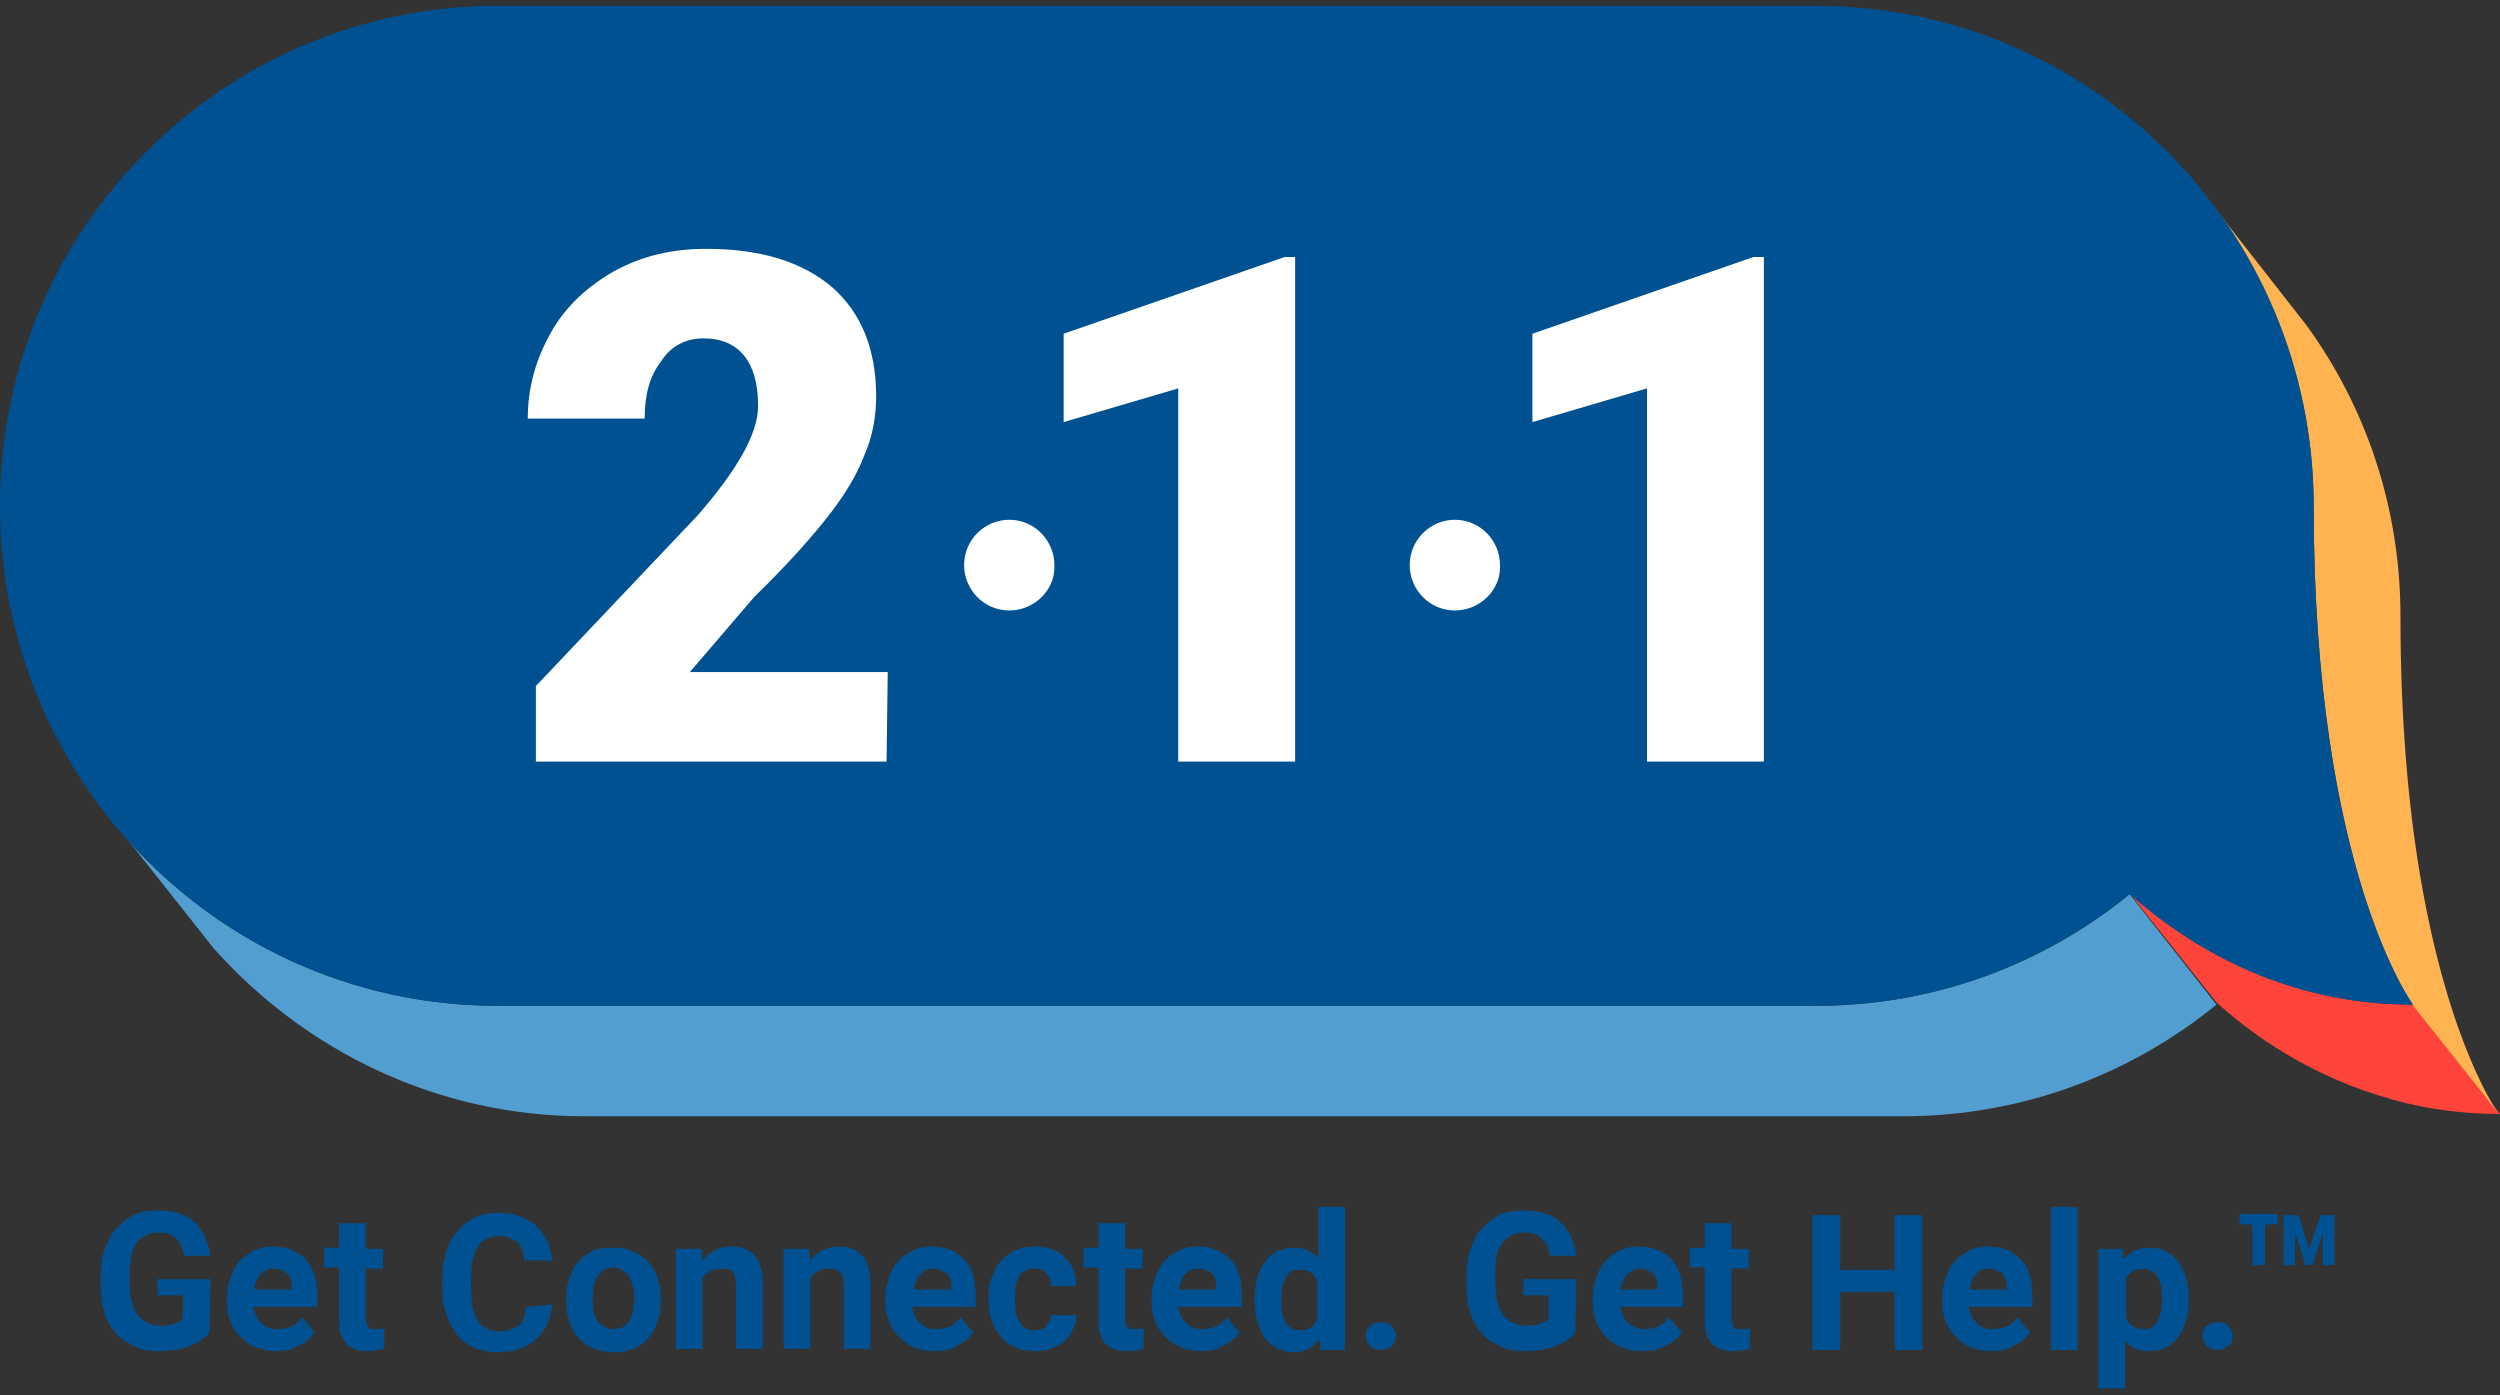 <?xml version="1.0" encoding="UTF-8"?>
<svg width="172px" height="96px" viewBox="0 0 172 96" version="1.1" xmlns="http://www.w3.org/2000/svg" xmlns:xlink="http://www.w3.org/1999/xlink">
    <rect x="0" y="0" width="172" height="96" fill="#333333" stroke="none"/>
    <title>logo</title>
    <g id="Symbols" stroke="none" stroke-width="1" fill="none" fill-rule="evenodd">
        <g id="Interior-Nav" transform="translate(-85, -22)" fill-rule="nonzero">
            <g id="211-logo-2019" transform="translate(85, 22)">
                <g id="Group">
                    <path d="M146.519,61.52 C140.626,66.32 133.141,69.2 124.939,69.2 L34.241,69.2 C24.128,69.2 15.05,64.8 8.839,57.84 L8.839,57.84 L14.731,65.28 C21.022,72.32 30.1,76.8 40.213,76.8 L130.911,76.8 C139.113,76.8 146.598,73.92 152.491,69.12 L146.519,61.52 L146.519,61.52 Z" id="Path" fill="#539ED0"></path>
                    <path d="M166.028,69.12 L166.028,69.12 C156.95,69.12 150.42,64.96 146.519,61.44 L152.491,68.96 C155.039,71.28 158.781,73.84 163.639,75.36 C166.107,76.16 168.894,76.64 172,76.64 L166.028,69.12 Z" id="Path" fill="#FF443B"></path>
                    <path d="M166.506,60.24 C165.709,55.52 165.152,49.6 165.152,42.4 C165.152,34.88 162.763,28 158.702,22.4 L151.694,13.44 C151.694,13.44 151.694,13.44 151.694,13.44 C156.393,19.36 159.18,26.8 159.18,34.88 C159.18,60 166.028,69.2 166.028,69.2 L166.028,69.2 L166.028,69.2 L172,76.72 C171.92,76.72 168.496,72 166.506,60.24 Z" id="Path" fill="#FFB351"></path>
                    <g id="Path">
                        <path d="M166.028,69.12 C166.028,69.12 159.18,59.92 159.18,34.8 C159.18,15.84 143.891,0.4 124.939,0.4 L34.241,0.4 C15.369,0.4 0,15.76 0,34.8 C0,53.76 15.289,69.2 34.241,69.2 L124.939,69.2 C133.141,69.2 140.626,66.32 146.519,61.52 C150.42,64.96 156.95,69.12 166.028,69.12 Z" fill="#005191"></path>
                        <g transform="translate(35.833, 16.8)" fill="#FFFFFF">
                            <path d="M25.163,35.6 L1.035,35.6 L1.035,30.4 L12.183,18.64 C14.891,15.52 16.324,13.04 16.324,11.12 C16.324,9.6 16.006,8.48 15.369,7.68 C14.731,6.88 13.776,6.48 12.581,6.48 C11.387,6.48 10.352,6.96 9.635,8.08 C8.839,9.12 8.52,10.4 8.52,12 L0.478,12 C0.478,9.84 1.035,7.92 2.07,6.08 C3.106,4.24 4.619,2.88 6.45,1.84 C8.361,0.8 10.431,0.32 12.741,0.32 C16.483,0.32 19.35,1.2 21.42,2.96 C23.411,4.72 24.446,7.2 24.446,10.48 C24.446,11.84 24.207,13.2 23.65,14.48 C23.172,15.76 22.376,17.12 21.261,18.56 C20.146,20 18.474,21.92 16.085,24.24 L11.626,29.44 L25.243,29.44 L25.163,35.6 L25.163,35.6 Z"></path>
                            <polygon points="53.272 35.6 45.23 35.6 45.23 9.92 37.346 12.24 37.346 6.16 52.556 0.88 53.272 0.88"></polygon>
                            <polygon points="85.522 35.6 77.48 35.6 77.48 9.92 69.596 12.24 69.596 6.16 84.806 0.88 85.522 0.88"></polygon>
                            <path d="M33.604,25.2 L33.604,25.2 C31.852,25.2 30.498,23.76 30.498,22.08 L30.498,22.08 C30.498,20.32 31.931,18.96 33.604,18.96 L33.604,18.96 C35.356,18.96 36.709,20.4 36.709,22.08 L36.709,22.08 C36.789,23.76 35.356,25.2 33.604,25.2 Z"></path>
                            <path d="M64.261,25.2 L64.261,25.2 C62.509,25.2 61.156,23.76 61.156,22.08 L61.156,22.08 C61.156,20.32 62.589,18.96 64.261,18.96 L64.261,18.96 C66.013,18.96 67.367,20.4 67.367,22.08 L67.367,22.08 C67.446,23.76 66.013,25.2 64.261,25.2 Z"></path>
                        </g>
                    </g>
                </g>
                <g id="Group" transform="translate(6.37, 82.4)" fill="#005191">
                    <path d="M8.043,9.28 C7.724,9.68 7.246,10 6.609,10.24 C5.972,10.48 5.256,10.56 4.539,10.56 C3.743,10.56 3.026,10.4 2.469,10 C1.831,9.68 1.354,9.12 1.035,8.48 C0.717,7.84 0.557,7.04 0.557,6.08 L0.557,5.44 C0.557,4.48 0.717,3.68 1.035,3.04 C1.354,2.32 1.831,1.84 2.389,1.44 C2.946,1.04 3.663,0.88 4.459,0.88 C5.574,0.88 6.45,1.12 7.007,1.68 C7.565,2.24 7.963,2.96 8.122,4 L6.291,4 C6.211,3.44 6.052,3.12 5.733,2.8 C5.415,2.48 5.017,2.4 4.539,2.4 C3.902,2.4 3.424,2.64 3.026,3.12 C2.707,3.6 2.548,4.32 2.548,5.28 L2.548,5.84 C2.548,6.8 2.707,7.52 3.106,8.08 C3.504,8.56 3.981,8.8 4.698,8.8 C5.415,8.8 5.893,8.64 6.211,8.32 L6.211,6.72 L4.459,6.72 L4.459,5.6 L8.122,5.6 L8.043,9.28 L8.043,9.28 Z" id="Path"></path>
                    <path d="M12.661,10.56 C11.626,10.56 10.83,10.24 10.193,9.6 C9.556,8.96 9.237,8.16 9.237,7.12 L9.237,6.96 C9.237,6.24 9.396,5.68 9.635,5.12 C9.874,4.56 10.272,4.16 10.75,3.84 C11.228,3.52 11.785,3.36 12.422,3.36 C13.378,3.36 14.094,3.68 14.652,4.24 C15.209,4.8 15.448,5.68 15.448,6.8 L15.448,7.52 L11.069,7.52 C11.148,8 11.307,8.32 11.626,8.64 C11.944,8.96 12.343,9.04 12.741,9.04 C13.457,9.04 14.015,8.8 14.413,8.24 L15.289,9.28 C14.97,9.68 14.652,10 14.174,10.16 C13.776,10.48 13.219,10.56 12.661,10.56 Z M12.422,4.88 C12.024,4.88 11.785,5.04 11.546,5.28 C11.307,5.52 11.148,5.92 11.148,6.32 L13.696,6.32 L13.696,6.16 C13.696,5.76 13.617,5.44 13.378,5.2 C13.139,5.04 12.82,4.88 12.422,4.88 Z" id="Shape"></path>
                    <path d="M18.793,1.84 L18.793,3.52 L19.987,3.52 L19.987,4.88 L18.793,4.88 L18.793,8.32 C18.793,8.56 18.872,8.72 18.952,8.88 C19.031,9.04 19.27,9.04 19.509,9.04 C19.748,9.04 19.907,9.04 20.067,8.96 L20.067,10.4 C19.669,10.48 19.35,10.56 18.952,10.56 C17.678,10.56 16.961,9.92 16.961,8.56 L16.961,4.8 L15.926,4.8 L15.926,3.44 L16.961,3.44 L16.961,1.76 L18.793,1.76 L18.793,1.84 Z" id="Path"></path>
                    <path d="M31.613,7.36 C31.533,8.32 31.215,9.12 30.498,9.76 C29.861,10.32 28.985,10.64 27.87,10.64 C26.676,10.64 25.72,10.24 25.083,9.44 C24.446,8.64 24.048,7.52 24.048,6.16 L24.048,5.6 C24.048,4.72 24.207,3.92 24.526,3.2 C24.844,2.48 25.322,2 25.88,1.6 C26.437,1.2 27.154,1.04 27.95,1.04 C28.985,1.04 29.861,1.36 30.498,1.92 C31.135,2.48 31.533,3.28 31.613,4.32 L29.702,4.32 C29.622,3.68 29.463,3.28 29.224,3.04 C28.906,2.8 28.507,2.64 27.95,2.64 C27.313,2.64 26.835,2.88 26.517,3.36 C26.198,3.84 26.039,4.56 26.039,5.52 L26.039,6.24 C26.039,7.28 26.198,8 26.517,8.48 C26.835,8.96 27.313,9.2 27.95,9.2 C28.507,9.2 28.985,9.04 29.304,8.8 C29.622,8.56 29.781,8.08 29.781,7.52 L31.613,7.36 L31.613,7.36 Z" id="Path"></path>
                    <path d="M32.569,6.96 C32.569,6.24 32.728,5.68 32.967,5.12 C33.206,4.56 33.604,4.16 34.081,3.84 C34.559,3.52 35.117,3.44 35.833,3.44 C36.789,3.44 37.506,3.76 38.143,4.32 C38.7,4.88 39.019,5.68 39.098,6.64 L39.098,7.12 C39.098,8.16 38.78,9.04 38.222,9.68 C37.665,10.32 36.869,10.64 35.833,10.64 C34.878,10.64 34.081,10.32 33.444,9.68 C32.887,9.04 32.569,8.16 32.569,7.04 L32.569,6.96 L32.569,6.96 Z M34.4,7.04 C34.4,7.68 34.48,8.24 34.798,8.56 C35.117,8.88 35.435,9.04 35.833,9.04 C36.311,9.04 36.63,8.88 36.869,8.56 C37.107,8.24 37.267,7.68 37.267,6.88 C37.267,6.24 37.107,5.76 36.869,5.36 C36.63,5.04 36.231,4.8 35.833,4.8 C35.356,4.8 35.037,4.96 34.798,5.36 C34.48,5.76 34.4,6.32 34.4,7.04 Z" id="Shape"></path>
                    <path d="M41.885,3.52 L41.965,4.32 C42.443,3.68 43.159,3.36 43.956,3.36 C44.672,3.36 45.23,3.6 45.548,4 C45.946,4.4 46.106,5.04 46.106,5.92 L46.106,10.4 L44.274,10.4 L44.274,6 C44.274,5.6 44.194,5.28 44.035,5.12 C43.876,4.96 43.557,4.88 43.159,4.88 C42.681,4.88 42.283,5.12 41.965,5.52 L41.965,10.4 L40.133,10.4 L40.133,3.52 L41.885,3.52 Z" id="Path"></path>
                    <path d="M49.291,3.52 L49.37,4.32 C49.848,3.68 50.565,3.36 51.361,3.36 C52.078,3.36 52.635,3.6 52.954,4 C53.352,4.4 53.511,5.04 53.511,5.92 L53.511,10.4 L51.68,10.4 L51.68,6 C51.68,5.6 51.6,5.28 51.441,5.12 C51.281,4.96 50.963,4.88 50.565,4.88 C50.087,4.88 49.689,5.12 49.37,5.52 L49.37,10.4 L47.539,10.4 L47.539,3.52 L49.291,3.52 Z" id="Path"></path>
                    <path d="M57.97,10.56 C56.935,10.56 56.139,10.24 55.502,9.6 C54.865,8.96 54.546,8.16 54.546,7.12 L54.546,6.96 C54.546,6.24 54.706,5.68 54.944,5.12 C55.183,4.56 55.581,4.16 56.059,3.84 C56.537,3.52 57.094,3.36 57.731,3.36 C58.687,3.36 59.404,3.68 59.961,4.24 C60.519,4.8 60.757,5.68 60.757,6.8 L60.757,7.52 L56.378,7.52 C56.457,8 56.617,8.32 56.935,8.64 C57.254,8.96 57.652,9.04 58.05,9.04 C58.767,9.04 59.324,8.8 59.722,8.24 L60.598,9.28 C60.28,9.68 59.961,10 59.483,10.16 C59.085,10.48 58.607,10.56 57.97,10.56 Z M57.811,4.88 C57.413,4.88 57.174,5.04 56.935,5.28 C56.696,5.52 56.537,5.92 56.537,6.32 L59.085,6.32 L59.085,6.16 C59.085,5.76 59.006,5.44 58.767,5.2 C58.448,5.04 58.209,4.88 57.811,4.88 Z" id="Shape"></path>
                    <path d="M64.819,9.12 C65.137,9.12 65.456,9.04 65.615,8.8 C65.774,8.56 65.933,8.4 65.933,8.08 L67.685,8.08 C67.685,8.56 67.526,8.96 67.287,9.36 C67.048,9.76 66.65,10.08 66.252,10.24 C65.854,10.48 65.376,10.56 64.819,10.56 C63.863,10.56 63.067,10.24 62.509,9.6 C61.952,8.96 61.633,8.08 61.633,6.96 L61.633,6.88 C61.633,5.84 61.952,4.96 62.509,4.32 C63.067,3.68 63.863,3.36 64.819,3.36 C65.694,3.36 66.411,3.6 66.889,4.08 C67.367,4.56 67.685,5.2 67.685,6.08 L65.933,6.08 C65.933,5.68 65.854,5.44 65.615,5.2 C65.376,4.96 65.137,4.88 64.739,4.88 C64.341,4.88 63.943,5.04 63.783,5.36 C63.544,5.68 63.465,6.16 63.465,6.88 L63.465,7.04 C63.465,7.76 63.544,8.24 63.783,8.56 C64.022,8.96 64.341,9.12 64.819,9.12 Z" id="Path"></path>
                    <path d="M71.03,1.84 L71.03,3.52 L72.224,3.52 L72.224,4.88 L71.03,4.88 L71.03,8.32 C71.03,8.56 71.109,8.72 71.189,8.88 C71.269,9.04 71.507,9.04 71.746,9.04 C71.985,9.04 72.144,9.04 72.304,8.96 L72.304,10.4 C71.906,10.48 71.587,10.56 71.189,10.56 C69.915,10.56 69.198,9.92 69.198,8.56 L69.198,4.8 L68.163,4.8 L68.163,3.44 L69.198,3.44 L69.198,1.76 L71.03,1.76 L71.03,1.84 Z" id="Path"></path>
                    <path d="M76.285,10.56 C75.25,10.56 74.454,10.24 73.817,9.6 C73.18,8.96 72.861,8.16 72.861,7.12 L72.861,6.96 C72.861,6.24 73.02,5.68 73.259,5.12 C73.498,4.56 73.896,4.16 74.374,3.84 C74.852,3.52 75.409,3.36 76.046,3.36 C77.002,3.36 77.719,3.68 78.276,4.24 C78.833,4.8 79.072,5.68 79.072,6.8 L79.072,7.52 L74.693,7.52 C74.772,8 74.931,8.32 75.25,8.64 C75.569,8.96 75.967,9.04 76.365,9.04 C77.081,9.04 77.639,8.8 78.037,8.24 L78.913,9.28 C78.594,9.68 78.276,10 77.798,10.16 C77.4,10.48 76.843,10.56 76.285,10.56 Z M76.046,4.88 C75.648,4.88 75.409,5.04 75.17,5.28 C74.931,5.52 74.772,5.92 74.772,6.32 L77.32,6.32 L77.32,6.16 C77.32,5.76 77.241,5.44 77.002,5.2 C76.763,5.04 76.444,4.88 76.046,4.88 Z" id="Shape"></path>
                    <path d="M79.948,6.96 C79.948,5.84 80.187,5.04 80.665,4.4 C81.143,3.76 81.78,3.44 82.656,3.44 C83.293,3.44 83.85,3.68 84.328,4.16 L84.328,0.64 L86.159,0.64 L86.159,10.48 L84.487,10.48 L84.407,9.76 C83.93,10.32 83.372,10.64 82.656,10.64 C81.859,10.64 81.222,10.32 80.665,9.68 C80.187,8.96 79.948,8.08 79.948,6.96 Z M81.78,7.12 C81.78,7.76 81.859,8.24 82.098,8.64 C82.337,8.96 82.656,9.12 83.054,9.12 C83.611,9.12 84.009,8.88 84.248,8.4 L84.248,5.68 C84.009,5.2 83.611,4.96 83.054,4.96 C82.257,4.88 81.78,5.6 81.78,7.12 Z" id="Shape"></path>
                    <path d="M87.593,9.52 C87.593,9.2 87.672,8.96 87.911,8.8 C88.07,8.64 88.389,8.56 88.628,8.56 C88.946,8.56 89.185,8.64 89.344,8.8 C89.504,8.96 89.663,9.2 89.663,9.52 C89.663,9.84 89.583,10.08 89.344,10.24 C89.106,10.4 88.867,10.48 88.628,10.48 C88.389,10.48 88.07,10.4 87.911,10.24 C87.752,10.08 87.593,9.84 87.593,9.52 Z" id="Path"></path>
                    <path d="M102.006,9.28 C101.687,9.68 101.209,10 100.572,10.24 C99.935,10.48 99.219,10.56 98.502,10.56 C97.706,10.56 96.989,10.4 96.431,10 C95.794,9.68 95.317,9.12 94.998,8.48 C94.68,7.84 94.52,7.04 94.52,6.08 L94.52,5.44 C94.52,4.48 94.68,3.68 94.998,3.04 C95.317,2.32 95.794,1.84 96.352,1.44 C96.909,1.04 97.626,0.88 98.422,0.88 C99.537,0.88 100.413,1.12 100.97,1.68 C101.607,2.24 101.926,2.96 102.085,4 L100.254,4 C100.174,3.44 100.015,3.12 99.696,2.8 C99.378,2.48 98.98,2.4 98.502,2.4 C97.865,2.4 97.387,2.64 96.989,3.12 C96.591,3.6 96.511,4.32 96.511,5.28 L96.511,5.84 C96.511,6.8 96.67,7.52 97.069,8.08 C97.467,8.56 97.944,8.8 98.661,8.8 C99.378,8.8 99.856,8.64 100.174,8.32 L100.174,6.72 L98.422,6.72 L98.422,5.6 L102.085,5.6 L102.006,9.28 L102.006,9.28 Z" id="Path"></path>
                    <path d="M106.624,10.56 C105.589,10.56 104.793,10.24 104.156,9.6 C103.519,8.96 103.2,8.16 103.2,7.12 L103.2,6.96 C103.2,6.24 103.359,5.68 103.598,5.12 C103.837,4.56 104.235,4.16 104.713,3.84 C105.191,3.52 105.748,3.36 106.385,3.36 C107.341,3.36 108.057,3.68 108.615,4.24 C109.172,4.88 109.411,5.68 109.411,6.8 L109.411,7.52 L105.111,7.52 C105.191,8 105.35,8.32 105.669,8.64 C105.987,8.96 106.385,9.04 106.783,9.04 C107.5,9.04 108.057,8.8 108.456,8.24 L109.331,9.28 C109.093,9.68 108.694,10 108.217,10.16 C107.739,10.48 107.261,10.56 106.624,10.56 Z M106.465,4.88 C106.067,4.88 105.828,5.04 105.589,5.28 C105.35,5.52 105.191,5.92 105.111,6.32 L107.659,6.32 L107.659,6.16 C107.659,5.76 107.58,5.44 107.341,5.2 C107.102,5.04 106.863,4.88 106.465,4.88 Z" id="Shape"></path>
                    <path d="M112.756,1.84 L112.756,3.52 L113.95,3.52 L113.95,4.88 L112.756,4.88 L112.756,8.32 C112.756,8.56 112.835,8.72 112.915,8.88 C112.994,9.04 113.233,9.04 113.472,9.04 C113.711,9.04 113.87,9.04 114.03,8.96 L114.03,10.4 C113.631,10.48 113.313,10.56 112.915,10.56 C111.641,10.56 110.924,9.92 110.924,8.56 L110.924,4.8 L109.889,4.8 L109.889,3.44 L110.924,3.44 L110.924,1.76 L112.756,1.76 L112.756,1.84 Z" id="Path"></path>
                    <polygon id="Path" points="125.894 10.48 123.983 10.48 123.983 6.48 120.241 6.48 120.241 10.48 118.33 10.48 118.33 1.2 120.241 1.2 120.241 4.96 123.983 4.96 123.983 1.2 125.894 1.2"></polygon>
                    <path d="M130.672,10.56 C129.637,10.56 128.841,10.24 128.204,9.6 C127.567,8.96 127.248,8.16 127.248,7.12 L127.248,6.96 C127.248,6.24 127.407,5.68 127.646,5.12 C127.885,4.56 128.283,4.16 128.761,3.84 C129.239,3.52 129.796,3.36 130.433,3.36 C131.389,3.36 132.106,3.68 132.663,4.24 C133.22,4.8 133.459,5.68 133.459,6.8 L133.459,7.52 L129.08,7.52 C129.159,8 129.319,8.32 129.637,8.64 C129.956,8.96 130.274,9.04 130.752,9.04 C131.469,9.04 132.026,8.8 132.424,8.24 L133.3,9.28 C132.981,9.68 132.663,10 132.185,10.16 C131.787,10.48 131.23,10.56 130.672,10.56 Z M130.433,4.88 C130.035,4.88 129.796,5.04 129.557,5.28 C129.319,5.52 129.159,5.92 129.159,6.32 L131.707,6.32 L131.707,6.16 C131.707,5.76 131.548,5.44 131.389,5.2 C131.15,5.04 130.831,4.88 130.433,4.88 Z" id="Shape"></path>
                    <polygon id="Path" points="136.565 10.48 134.733 10.48 134.733 0.64 136.565 0.64"></polygon>
                    <path d="M144.209,7.04 C144.209,8.08 143.97,8.96 143.493,9.6 C143.015,10.24 142.378,10.56 141.502,10.56 C140.785,10.56 140.228,10.32 139.83,9.84 L139.83,13.12 L137.998,13.12 L137.998,3.52 L139.67,3.52 L139.75,4.24 C140.228,3.68 140.785,3.44 141.502,3.44 C142.378,3.44 143.015,3.76 143.493,4.4 C143.97,5.04 144.209,5.92 144.209,7.04 L144.209,7.04 L144.209,7.04 Z M142.378,6.96 C142.378,6.32 142.298,5.84 142.059,5.44 C141.82,5.12 141.502,4.88 141.104,4.88 C140.546,4.88 140.148,5.12 139.909,5.52 L139.909,8.32 C140.148,8.8 140.546,9.04 141.104,9.04 C141.9,9.12 142.378,8.4 142.378,6.96 Z" id="Shape"></path>
                    <path d="M145.165,9.52 C145.165,9.2 145.244,8.96 145.483,8.8 C145.643,8.64 145.961,8.56 146.2,8.56 C146.519,8.56 146.757,8.64 146.917,8.8 C147.076,8.96 147.235,9.2 147.235,9.52 C147.235,9.84 147.156,10.08 146.917,10.24 C146.678,10.4 146.439,10.48 146.2,10.48 C145.961,10.48 145.643,10.4 145.483,10.24 C145.324,10.08 145.165,9.84 145.165,9.52 Z" id="Path"></path>
                    <path d="M150.261,1.84 L149.465,1.84 L149.465,4.64 L148.589,4.64 L148.589,1.84 L147.713,1.84 L147.713,1.12 L150.341,1.12 L150.341,1.84 L150.261,1.84 Z M153.446,2.4 L152.73,4.64 L152.252,4.64 L151.535,2.4 L151.535,4.64 L150.739,4.64 L150.739,1.2 L151.774,1.2 L152.491,3.52 L153.287,1.2 L154.243,1.2 L154.243,4.64 L153.446,4.64 L153.446,2.4 L153.446,2.4 Z" id="Shape"></path>
                </g>
            </g>
        </g>
    </g>
</svg>